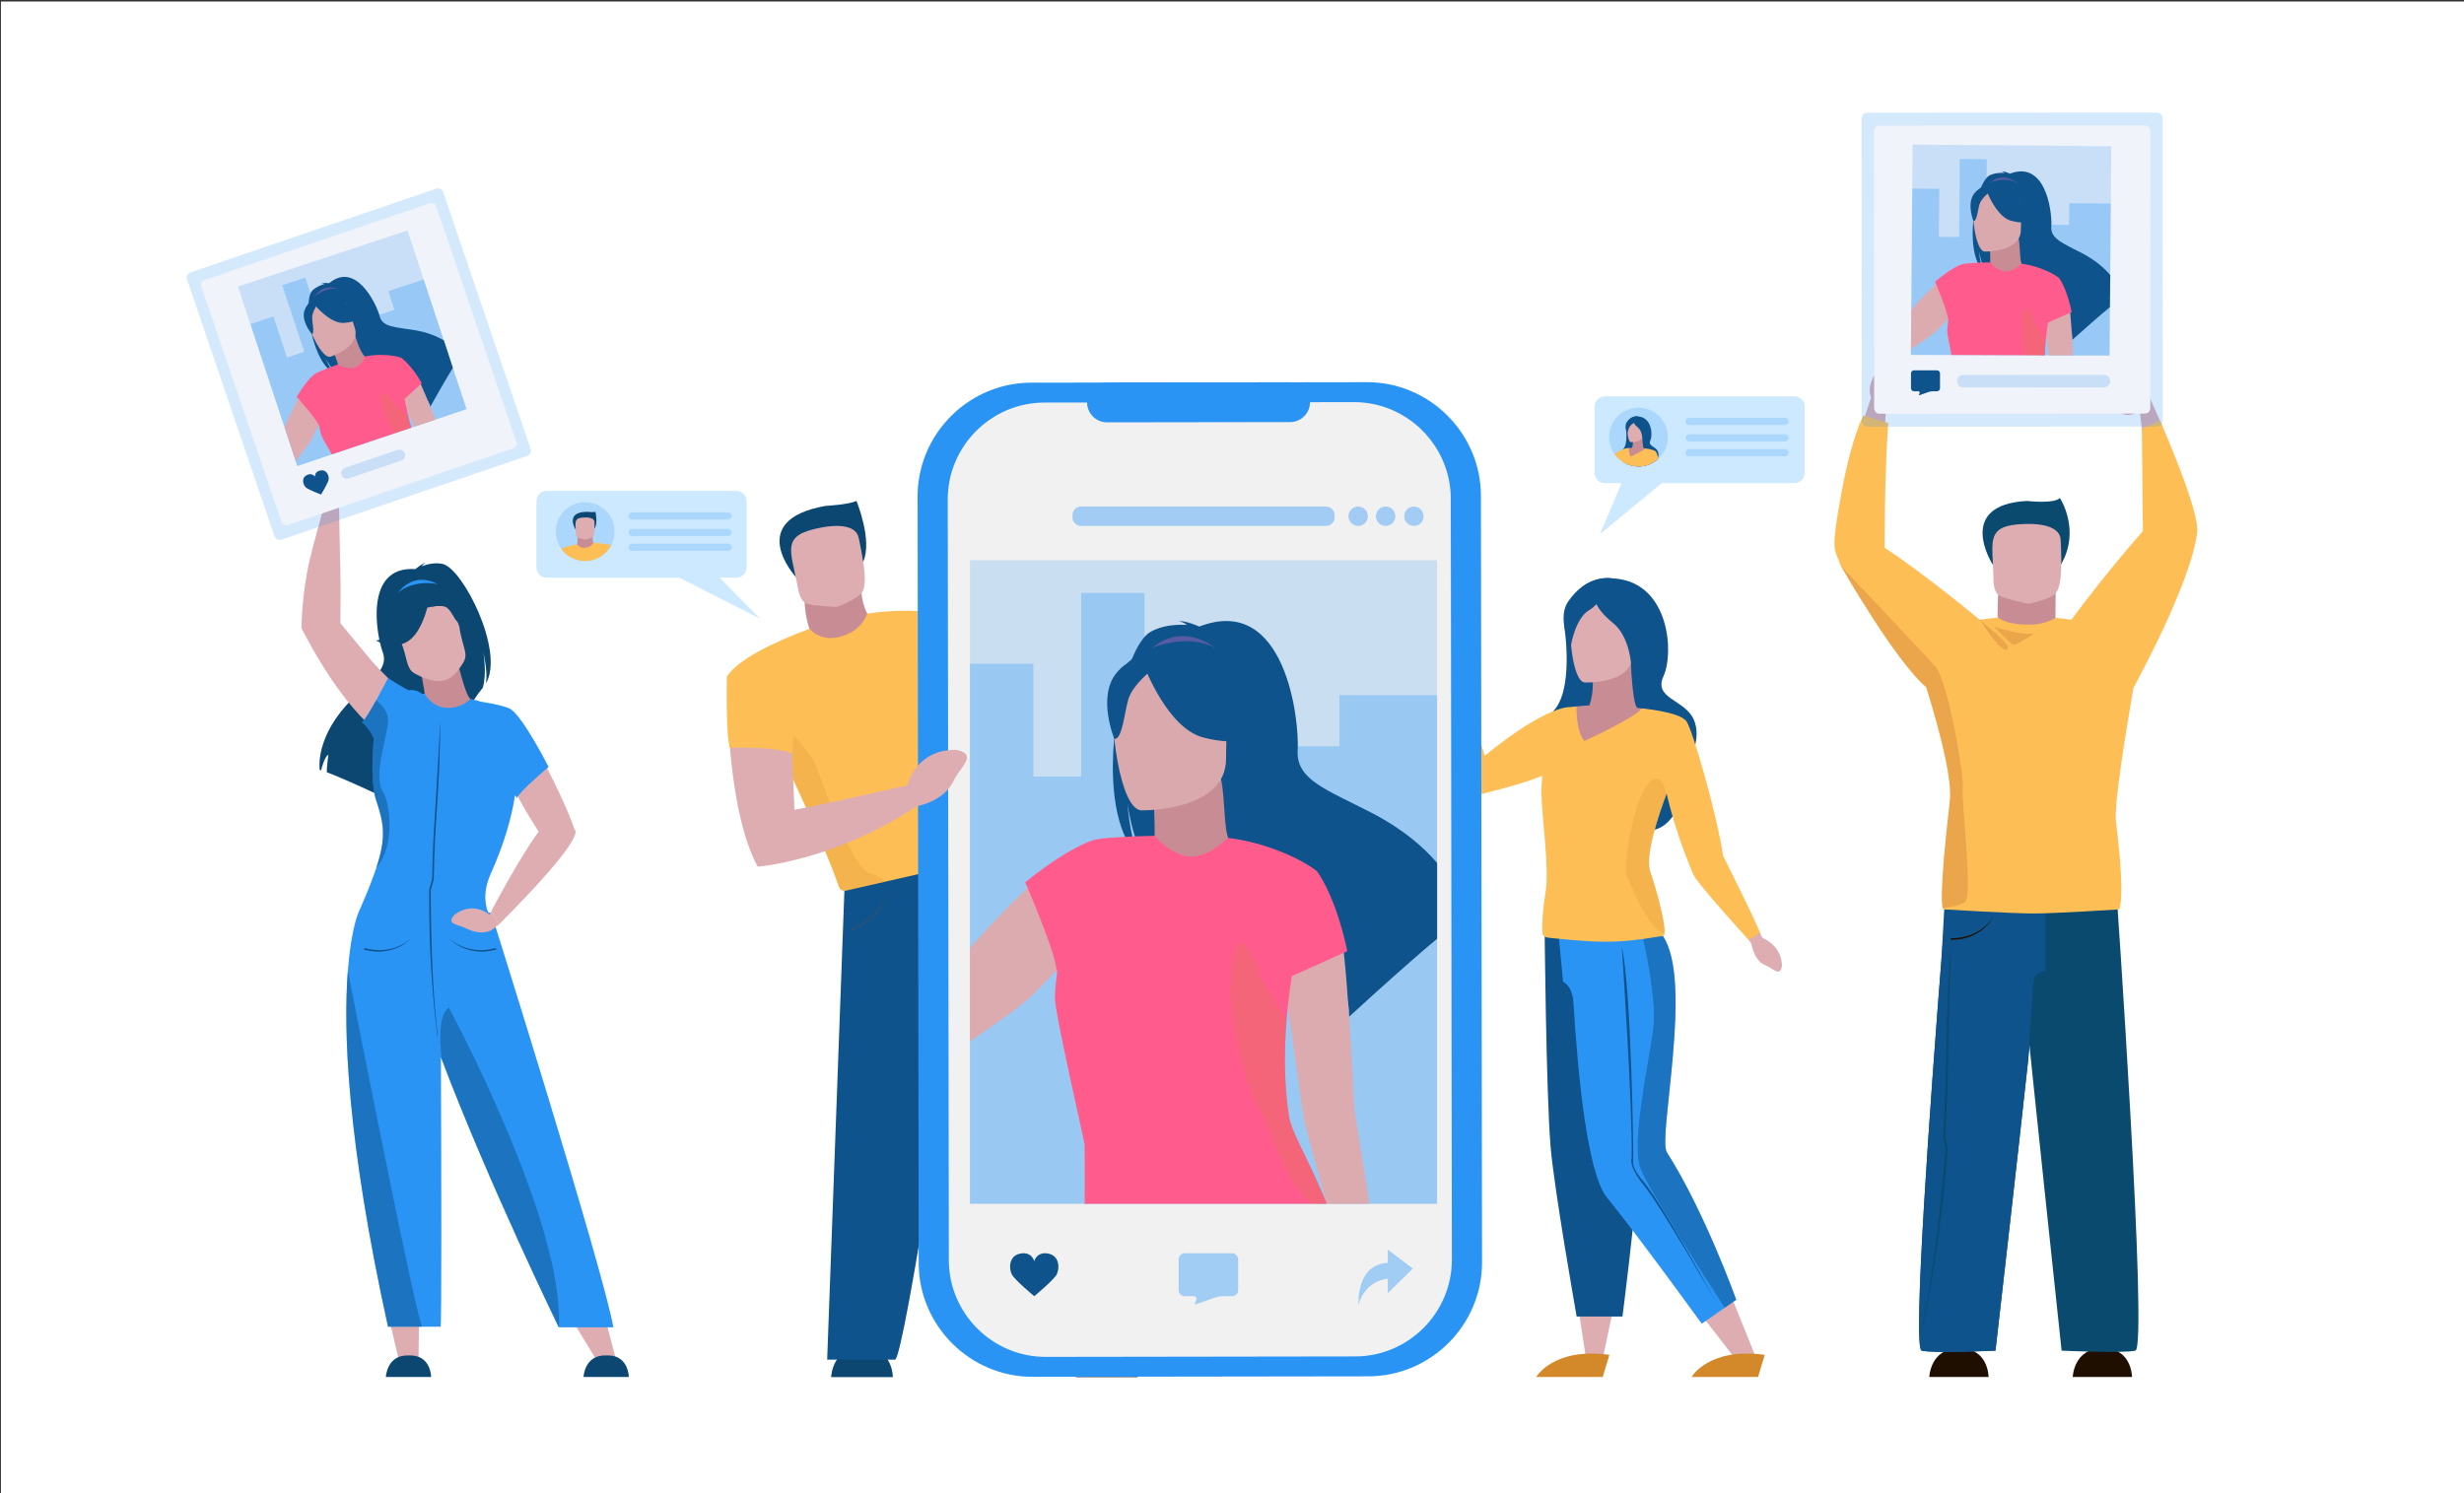 <svg xmlns="http://www.w3.org/2000/svg" xmlns:xlink="http://www.w3.org/1999/xlink" version="1.1" id="_x2018_лой_x5F_1" x="0px" y="0px" viewBox="0 0 3300 2000" enable-background="new 0 0 3300 2000" xml:space="preserve">
<rect x="0" y="0" width="3300" height="2000" fill="#333333" stroke="none"/>
<rect xmlns="http://www.w3.org/2000/svg" x="1.25" y="2" fill="#FFFFFF" width="3300" height="2000"/>
<polygon xmlns="http://www.w3.org/2000/svg" fill="#DEADB2" points="2506.433,530.765 2495.625,563.586 2524.583,569.038 2526.979,529.265 "/>
<path xmlns="http://www.w3.org/2000/svg" fill="#1E0F00" d="M2624.197,1806.595c-38.848-1.679-40.336,37.833-40.336,37.833h32.983h14.705h31.736  C2663.286,1844.428,2663.043,1804.917,2624.197,1806.595z"/>
<path xmlns="http://www.w3.org/2000/svg" fill="#1E0F00" d="M2816.298,1806.595c-38.848-1.679-40.336,37.833-40.336,37.833h32.983h14.705h31.736  C2855.387,1844.428,2855.145,1804.917,2816.298,1806.595z"/>
<path xmlns="http://www.w3.org/2000/svg" fill="#0E538B" d="M2739.723,1193.988c0,0-1.031,9.503-2.633,24.41c-2.35,21.766-5.916,55.049-9.277,87.173  c-3.646,34.786-7.065,68.208-8.432,84.127c-0.451,5.189-1.543,15.86-3.115,30.541l-0.049,0.512  c-10.809,100.979-43.689,388.363-43.689,388.363s-81.582,3.94-98.848,0c-12.656-2.88,12.304-343.406,26.553-525.201  c5.188-66.311,8.962-111.504,8.962-111.504L2739.723,1193.988z"/>
<path xmlns="http://www.w3.org/2000/svg" fill="#0A4A6F" d="M2833.781,1182.779c0,0,43.41,622.408,26.14,626.339c-17.27,3.932-98.848,0-98.848,0  s-43.069-404.032-46.584-444.718c-3.514-40.686-20.617-170.415-20.617-170.415L2833.781,1182.779z"/>
<path xmlns="http://www.w3.org/2000/svg" fill="#0E538B" d="M2739.723,1218.408v81.798c0,0-7.203,1.031-11.91,5.365c-1.778,1.621-3.203,3.725-3.744,6.427  c-1.965,9.827-7.803,108.241-7.803,108.241l-0.049,0.512c-10.809,100.979-43.689,388.363-43.689,388.363s-81.582,3.94-98.848,0  c-12.656-2.88,12.304-343.406,26.553-525.201l3.635-65.879l133.223,0.364L2739.723,1218.408z"/>
<path xmlns="http://www.w3.org/2000/svg" fill="#1E0F00" d="M2614.272,1258.788c39.643,0,55.21-30.122,55.21-30.122c-0.168,0.287-17.234,28.69-56.614,27.992  l-0.037,2.117C2613.313,1258.784,2613.797,1258.788,2614.272,1258.788z"/>
<path xmlns="http://www.w3.org/2000/svg" fill="#0A4A6F" d="M2575.69,1774.043c10.688-50.13,20.309-109.504,26.875-171.32c1.004-9.449,1.972-19.171,2.878-28.892  c0.997-10.724,1.934-21.581,2.784-32.27c0.292-3.672-0.659-7.869-1.58-11.926c-0.855-3.775-1.74-7.676-1.514-10.843  c2.906-40.631,3.591-77.768,4.195-110.531c0.158-8.594,0.313-17.003,0.502-25.254c1.704-74.51,2.962-116.742,3-117.159l0,0  c-0.039,0.416-3.966,42.541-5.674,117.154c-0.188,8.252-0.344,16.666-0.502,25.263c-0.604,32.733-1.288,69.832-4.189,110.398  c-0.253,3.538,0.676,7.626,1.57,11.577c0.879,3.876,1.787,7.881,1.525,11.17c-0.848,10.68-1.784,21.523-2.781,32.236  c-0.904,9.71-1.871,19.42-2.874,28.858c-6.557,61.729-14.317,121.557-24.985,171.602L2575.69,1774.043z"/>
<polygon xmlns="http://www.w3.org/2000/svg" fill="#DEADB2" points="2896.604,571.701 2877.661,529.438 2863.402,531.681 2869.433,581.173 "/>
<g xmlns="http://www.w3.org/2000/svg">
	<path fill="#C88D94" d="M2753.718,838.956c-0.536-0.019-0.964-0.463-0.957-1c0.333-25.552,0.333-48.632,0.333-48.632   l-75.184-12.287c-2.586,19.301-2.867,42.214-2.426,61.229c0.011,0.49-0.385,0.886-0.874,0.893   C2670.659,839.214,2755.954,839.034,2753.718,838.956z"/>
	<path fill="#0A4A6F" d="M2668.305,755.356c0,0-50.189-79.132,46.184-84.37c0,0,36.146,4.255,44.33-3.928   c0,0,28.037,42.613,1.854,88.297C2734.489,801.04,2668.305,755.356,2668.305,755.356z"/>
	<path fill="#DEADB2" d="M2750.862,796.649c-7.306,5.748-28.725,11.456-34.918,12.124c0,0-31.763-7.083-37.536-10.565   c-8.942-5.421-8.366-16.392-8.825-31.646c-0.55-18.054-2.369-32.233-0.354-42.643c2.396-12.451,10.291-19.534,32.392-21.458   c40.574-3.522,57.477,6.638,58.184,20.241c0.183,3.653,0.354,7.135,0.472,10.435   C2761.899,775.557,2758.547,790.601,2750.862,796.649z"/>
</g>
<path xmlns="http://www.w3.org/2000/svg" fill="#FEBE56" d="M2892.967,563.586l-24.379,10.657l1.309,137.176c-44.613,50.848-80.189,97.615-95.821,118.705  c-7.021-1.071-13.929-1.934-20.697-2.604c-9.047,5.199-20.576,9.083-34.847,9.182c-24.608,0.197-36.568-4.892-42.492-9.502  c-8.642,0.774-16.631,1.758-23.908,2.827c-0.098,0.013-0.197,0.024-0.295,0.049c-0.147,0.012-0.295,0.037-0.43,0.061  c-0.186-0.147-71.453-59.529-127.331-96.527c0,0-0.269-95.307,4.759-167.004l-33.214-9.997c0,0-15.082,26.464-29.021,101.616  c-15.611,84.125-9.834,74.795-1.156,99.809c0,0,0,0,0.013,0.024c1.118,1.955,72.977,127.576,114.239,162.374  c0.504,1.623,1.045,3.343,1.598,5.126c3.811,12.279,8.568,28.234,13.189,45.344c8.936,32.991,17.344,70.186,17.344,93.208  c0,2.84-0.123,5.495-0.406,7.867c-7.411,64.642-10.091,100.915-10.632,121.172c-0.394,14.504,0.308,20.811,1.131,23.453  c0.222,0.712,0.455,1.155,0.677,1.426c0.688,0.823,1.277,0.036,1.277,0.036s89.841,5.507,119.686,5.507  c28.726,0,114.596-5.507,114.596-5.507s8.85-11.357-4.277-117.718c-2.832-22.937,14.041-125.096,23.477-179.236l0.002,0.002  c0,0,77.409-139.985,85.354-208.329C2946.084,683.756,2892.967,563.586,2892.967,563.586z"/>
<path xmlns="http://www.w3.org/2000/svg" opacity="0.2" fill="#A2431D" d="M2688.035,869.794c-7.488,4.992-29.589-29.127-36.202-39.72  c0.099-0.02,0.197-0.029,0.295-0.049C2661.463,840.195,2695.925,864.536,2688.035,869.794z"/>
<path xmlns="http://www.w3.org/2000/svg" opacity="0.2" fill="#A2431D" d="M2670.516,839.347c1.796,0.72,38.154,12.513,54.123,9.073c0,0-25.059,16.46-28.252,15.477  C2693.194,862.915,2670.516,839.347,2670.516,839.347z"/>
<path xmlns="http://www.w3.org/2000/svg" fill="#DEADB2" d="M2507.055,533.614c0,0,40.016-2.746,48.211-20.774c8.194-18.028-28.975-24.839-35.383-21.843  C2513.474,493.992,2497.36,519.971,2507.055,533.614z"/>
<path xmlns="http://www.w3.org/2000/svg" opacity="0.2" fill="#A2431D" d="M2631.678,1208.208c-6.208,4.486-19.385,7.03-29.759,8.396  c-0.823-2.644-1.524-8.949-1.131-23.453c0.541-20.257,3.221-56.529,10.632-121.172c0.283-2.372,0.406-5.027,0.406-7.867  c0-23.022-8.408-60.217-17.344-93.208c-4.622-17.11-9.379-33.065-13.189-45.344c-0.553-1.783-1.094-3.503-1.598-5.126  c-41.263-34.798-113.121-160.419-114.239-162.374c1.462,1.537,109.175,115.333,126.273,134.25  c17.208,19.052,39.333,149.345,36.875,162.251C2626.147,1067.468,2642.741,1200.218,2631.678,1208.208z"/>
<path xmlns="http://www.w3.org/2000/svg" fill="#DEADB2" d="M2838.364,527.532c0,0,26.243-24.102,40.512,4.616c0,0-16.751,34.343-39.672,20.295  C2826.502,544.659,2838.364,527.532,2838.364,527.532z"/>
<path xmlns="http://www.w3.org/2000/svg" fill="#DEADB2" d="M1933.14,925.483l-2.059-19.208c0,0-28.038-4.898-29.226-36.093c0,0,0.453-12.811,8.986-8.535  c8.531,4.276,4.784,3.837,16.916,9.608c12.131,5.772,21.17,16.494,21.446,26.125l5.599,22.615L1933.14,925.483z"/>
<polygon xmlns="http://www.w3.org/2000/svg" fill="#DEADB2" points="2162.342,1744.396 2146.827,1818.637 2123.431,1815.171 2113.073,1746.529 "/>
<path xmlns="http://www.w3.org/2000/svg" fill="#D3892A" d="M2155.449,1814.749l-8.973,29.68h-89.038C2057.438,1844.428,2080.215,1804.395,2155.449,1814.749z"/>
<polygon xmlns="http://www.w3.org/2000/svg" fill="#DEADB2" points="2311.175,1717.833 2350.19,1814.558 2322.616,1818.205 2265.469,1744.396 "/>
<path xmlns="http://www.w3.org/2000/svg" fill="#D3892A" d="M2363.481,1814.749l-8.973,29.68h-89.039C2265.469,1844.428,2288.247,1804.395,2363.481,1814.749z"/>
<path xmlns="http://www.w3.org/2000/svg" fill="#0E538B" d="M2068.635,1238.753c0,0,1.928,222.525,8.004,296.699c4.669,56.996,34.977,227.983,34.977,227.983h61.313  c0,0,55.578-425.962,27.688-505.733L2068.635,1238.753z"/>
<path xmlns="http://www.w3.org/2000/svg" fill="#2A94F5" d="M2232.438,1543.49c-12.65-19.837,35.989-229.256-5.43-289.785l-17.203-0.046l-106.535-0.323l-15.655,0.371  l5.777,61.486c0,0,12.38,4.018,13.954,28.335l0,0c5.601,92.658,18.184,227.831,44.795,260.456  c41.466,50.836,126.962,169.052,126.962,169.052l30.825-21.409l15.389-10.687C2325.317,1740.94,2283.032,1622.817,2232.438,1543.49z  "/>
<path xmlns="http://www.w3.org/2000/svg" opacity="0.5" fill="#0E538B" d="M2325.317,1740.94l-15.389,10.687c-27.96-43.014-102.827-159.357-113.133-187.455  c-12.709-34.661,12.709-146.73,17.492-187.168c4.795-40.437-13.68-119.301-13.68-119.301l9.197-4.044l17.203,0.046  c41.419,60.529-7.221,269.948,5.43,289.785C2283.032,1622.817,2325.317,1740.94,2325.317,1740.94z"/>
<path xmlns="http://www.w3.org/2000/svg" fill="#DEADB2" d="M2349.302,1236.484l8.04,13.027c0.98,3.554,2.098,6.234,5.404,7.863  c7.986,3.932,22.734,14.015,23.848,35.197c0,0-0.252,11.989-8.29,8.104c-8.038-3.884-4.526-3.524-15.951-8.759  c-11.424-5.234-15.662-21.884-16.661-27.56l-7.943-11.554L2349.302,1236.484z"/>
<path xmlns="http://www.w3.org/2000/svg" fill="#0E538B" d="M2094.997,838.747c0,0,2.188-72.379,71.663-63.478c69.477,8.9,75.315,99.978,61.303,130.338  c-14.012,30.359,28.024,30.943,40.284,57.8c12.262,26.856-7.584,57.216-7.586,64.806c-0.003,7.59-8.499,85.385-54.622,84.217  s-123.623-3.466-119.948-84.801c1.884-41.672-26.656-57.246-8.411-72.616C2109.331,928.346,2094.997,838.747,2094.997,838.747z"/>
<path xmlns="http://www.w3.org/2000/svg" fill="#C88D94" d="M2235.43,956.562c-15.351-3.927-29.666-6.662-42.765-8.528l0.001-0.001c0,0-5.864-1.152-8.657-62.778  l-51.69,15.741c0,0,3.915,22.754-3.73,43.798c-13.727,0.691-21.729,2.12-22.742,2.12c0,0-44.217,95.559-37.129,139.333  c7.089,43.775,4.938,167.46,4.938,167.46l153.786-1.908c0,0-5.389-31.983-19.564-68.017  C2193.702,1147.748,2235.43,956.562,2235.43,956.562z"/>
<path xmlns="http://www.w3.org/2000/svg" fill="#FEBE56" d="M2307.709,1146.319c-7.702-53.146-41.593-172.533-49.655-180.932c-0.004-0.004-0.009-0.008-0.013-0.012  c-10.904-12.399-59.305-16.417-59.305-16.417c-7.603,11.9-76.866,43.603-76.866,43.603c-11.819-14.766-10.409-46.307-10.409-46.307  c-3.301,0.215-6.293,0.53-9.016,0.914c0.011-0.043,0.018-0.068,0.018-0.068s-30.905-2.672-113.857,65.214  c0,0-19.939-66.38-33.804-95.649c0,0-6.55,0.131-14.021,3.018c-5.091,1.967-10.991,3.482-10.991,3.482s1.776,112.723,41.636,143.474  c0,0,67.176-15.478,94.11-27.667c-0.862,9.365-1.335,17.834-1.145,24.238c1.086,36.277,10.837,101.313,5.453,132.657  c-3.212,18.693-5.106,42.667-3.985,53.666c0.357,3.513,1.155,5.962,10.282,6.747c13.091,1.133,45.452,5.153,75.549,5.153  c17.619,0,35.169-1.849,48.917-3.731h0.012c14.407-1.977,24.621-3.998,26.389-3.998c1.282,0,2.01-1.352,2.287-3.731  c1.537-13.252-10.86-58.554-19.133-82.585c-7.394-21.478,11.97-77.801,21.813-103.854c0.058-0.154,0.113-0.3,0.171-0.452  c12.959,56.32,32.261,99.421,35.125,107.114c4.589,12.323,74.735,88.802,74.735,88.802l15.335-9.486  C2345.019,1220.242,2307.709,1146.319,2307.709,1146.319z"/>
<path xmlns="http://www.w3.org/2000/svg" opacity="0.2" fill="#D3892A" d="M2210.163,1167.388c8.272,24.031,20.67,69.333,19.133,82.585  c-20.564-2.092-43.037-61.511-50.188-75.156c-7.867-15.02,12.49-122.467,35.181-131.132c8.873-3.386,14.314,6.458,17.688,19.849  C2222.132,1089.587,2202.769,1145.911,2210.163,1167.388z"/>
<path xmlns="http://www.w3.org/2000/svg" fill="#0E538B" d="M2172.148,1268.967c0,0,14.635,214.714,13.095,282.495c0,0-5.107,10.132,16.945,36.971  c22.052,26.84,96.279,155.963,96.279,155.963s-77.12-140.365-100.228-165.205c0,0-11.843-13.864-10.976-21.952  C2188.13,1549.152,2184.472,1320.755,2172.148,1268.967z"/>
<path xmlns="http://www.w3.org/2000/svg" fill="#DEADB2" d="M2122.262,914.138c0,0,63.053,2.881,64.242-36.413c1.189-39.293,10.129-65.385-30.078-68.886  c-40.207-3.501-48.486,11.256-52.073,24.275C2100.765,846.132,2105.891,912.375,2122.262,914.138z"/>
<path xmlns="http://www.w3.org/2000/svg" fill="#0E538B" d="M2194.411,805.48c-6.014-16.66-36.747-30.983-36.747-30.983s-31.974-5.979-57.575,31.377  c-11.029,16.094-5.195,43.133,4.013,57.85c0,0,5.881-35.814,24.293-46.488c3.489-2.023,6.706-4.815,9.63-8.011  c2.792,5.669,8.867,14.456,22.055,25.063c23.497,18.898,24.728,58.839,24.728,58.839S2209.661,847.73,2194.411,805.48z"/>
<path xmlns="http://www.w3.org/2000/svg" fill="#0C4772" d="M1155.131,1805.161c-40.444-1.748-41.994,39.388-41.994,39.388h34.339h15.31h33.041  C1195.827,1844.548,1195.575,1803.413,1155.131,1805.161z"/>
<path xmlns="http://www.w3.org/2000/svg" fill="#1E0F00" d="M1482.893,1805.161c-40.444-1.748-41.994,39.388-41.994,39.388h34.338h15.31h33.041  C1523.589,1844.548,1523.336,1803.413,1482.893,1805.161z"/>
<path xmlns="http://www.w3.org/2000/svg" fill="#0E538B" d="M1201.153,1174.88l-70.197,16.441l-23.144,629.842c0,0,39.378,0,66.731,0h24.15  c12.184,0,89.645-508.108,89.645-562.013c0-53.919,0-104.679,0-104.679L1201.153,1174.88z"/>
<path xmlns="http://www.w3.org/2000/svg" fill="#0C4772" d="M1065.678,772.663c0,0-69.357-75.912,40.163-95.069c0,0,31.291-1.597,41.189-6.706  c0,0,21.904,52.974,9.036,81.406C1143.198,780.726,1065.678,772.663,1065.678,772.663z"/>
<linearGradient xmlns="http://www.w3.org/2000/svg" id="SVGID_1_" gradientUnits="userSpaceOnUse" x1="1213.262" y1="733.733" x2="1427.755" y2="733.733">
	<stop offset="0.083" style="stop-color:#DEADB2"/>
	<stop offset="0.967" style="stop-color:#C08790"/>
	<stop offset="1" style="stop-color:#BF8690"/>
</linearGradient>
<path xmlns="http://www.w3.org/2000/svg" fill="url(#SVGID_1_)" d="M1213.262,848.339c0,0,69.395-115.565,113.555-146.157l59.932-171.266h41.006  c0,0-29.966,198.034-33.12,206.417c-3.154,8.383-157.716,199.219-157.716,199.219L1213.262,848.339z"/>
<path xmlns="http://www.w3.org/2000/svg" fill="#C88D94" d="M1162.787,837.139c-0.539,0.069,0.625-11.696,0.357-12.169c-11.44-20.307-9.079-37.351-9.079-37.351  l-77.173-0.017c0.564,19.719,0.589,34.603,7.101,54.635c0.154,0.472-0.689,7.756-0.264,8.013  C1127.411,876.646,1165.036,836.852,1162.787,837.139z"/>
<path xmlns="http://www.w3.org/2000/svg" fill="#FEBE56" d="M1369.415,1139.029l-184.198,41.997l-52.568,11.989c-3.856,0.881-7.756-1.293-9.015-5.033  c-13.465-39.881-46.241-112.068-75.871-174.715c-30.133-63.71-57.006-117.56-57.006-117.56  c30.66-24.733,62.544-41.802,93.237-53.471c8.134,8.603,24.333,18.728,50.932,7.333c14.541-6.224,22.506-16.987,26.556-27.718  c59.042-8.535,101.54-0.025,101.54-0.025L1369.415,1139.029z"/>
<path xmlns="http://www.w3.org/2000/svg" fill="#DEADB2" d="M1153.029,795.307c-6.366,6.938-26.85,16.141-32.933,17.818c0,0-32.912-1.899-39.252-4.439  c-9.825-3.96-11.039-15.023-13.986-30.198c-3.496-17.961-7.629-31.841-7.311-42.576c0.364-12.839,7.102-21.209,28.883-26.739  c39.991-10.141,58.548-2.741,61.474,10.744c0.779,3.622,1.517,7.077,2.173,10.356  C1160.623,772.419,1159.726,788.006,1153.029,795.307z"/>
<path xmlns="http://www.w3.org/2000/svg" fill="#CCE9FF" d="M999.881,760.042v-88.76c0-7.55-6.178-13.728-13.728-13.728H732.195c-7.55,0-13.728,6.178-13.728,13.728  v88.76c0,7.55,6.178,13.728,13.728,13.728h177.702l108.177,55.036l-54.311-55.036h22.39  C993.704,773.771,999.881,767.593,999.881,760.042z"/>
<path xmlns="http://www.w3.org/2000/svg" opacity="0.2" fill="#2994F3" d="M823.097,712.052c0,6.601-1.624,12.838-4.51,18.299  c-6.583,12.545-19.733,21.098-34.887,21.098c-6.618,0-12.874-1.642-18.351-4.544c-0.708-0.363-1.382-0.743-2.056-1.158  c-4.268-2.592-8.018-5.978-11.024-9.953c-0.156-0.207-0.311-0.415-0.466-0.639c-0.086-0.121-0.173-0.242-0.259-0.363  c-4.544-6.411-7.223-14.256-7.223-22.74c0-21.755,17.625-39.38,39.38-39.38C805.454,672.671,823.097,690.297,823.097,712.052z"/>
<g xmlns="http://www.w3.org/2000/svg">
	<path fill="#0C4772" d="M771,709.429c0,0-15.38-23.563,15.043-23.901c0,0,8.521,0.95,11.419,0.007c0,0,3.577,15.273-1.153,22.383   C791.579,715.029,771,709.429,771,709.429z"/>
	<path fill="#C88D94" d="M794.379,731.128c0.104-0.106,0.685-3.131,0.634-3.271c-2.193-5.989-0.803-10.488-0.803-10.488   l-20.841-3.412c0.136,5.869,0.625,9.604-0.494,15.068c-0.027,0.133-0.289,2.15-0.425,2.152   C771.354,731.195,784.827,740.98,794.379,731.128z"/>
	<path fill="#FEBE56" d="M818.587,730.351c-6.583,12.545-19.733,21.098-34.887,21.098c-6.618,0-12.874-1.642-18.351-4.544   c-0.708-0.363-1.382-0.743-2.056-1.158c-4.268-2.592-8.018-5.978-11.024-9.953c3.059-1.417,6.083-2.627,9.089-3.663   c2.539-0.864,5.028-1.59,7.499-2.212c0.069-0.017,0.121-0.017,0.173-0.034c0.173-0.035,0.259-0.052,0.259-0.052   c1.21-0.312,2.402-0.57,3.595-0.813v0.018c1.831,2.695,5.754,6.117,13.426,4.216c4.199-1.037,6.774-3.473,8.346-6.186h0.103   C805.558,727.275,814.078,729.124,818.587,730.351z"/>
	<path fill="#DEADB2" d="M793.591,719.401c-2.026,1.593-7.964,3.173-9.681,3.358c0,0-8.804-1.966-10.405-2.932   c-2.479-1.503-2.318-4.544-2.444-8.773c-0.151-5.005-0.655-8.935-0.095-11.821c0.665-3.451,2.854-5.414,8.981-5.946   c11.248-0.974,15.933,1.844,16.128,5.615c0.051,1.013,0.098,1.978,0.13,2.893C796.652,713.555,795.722,717.725,793.591,719.401z"/>
</g>
<path xmlns="http://www.w3.org/2000/svg" fill="#FEBE56" d="M751.802,735.154c0.155,0.225,0.31,0.432,0.466,0.639c3.007,3.975,6.756,7.361,11.024,9.953  c0.674,0.415,1.348,0.795,2.056,1.158l3.94-17.072c0,0-0.086,0.017-0.259,0.052c-0.052,0.017-0.104,0.017-0.173,0.034  c-1.901,0.38-10.005,2.074-17.314,4.873L751.802,735.154z"/>
<g xmlns="http://www.w3.org/2000/svg">
	<path opacity="0.2" fill="#2994F3" d="M846.576,695.885h128.577c2.645,0,4.81-2.165,4.81-4.81c0-2.646-2.165-4.81-4.81-4.81   H846.576c-2.646,0-4.81,2.164-4.81,4.81C841.766,693.72,843.93,695.885,846.576,695.885z"/>
	<path opacity="0.2" fill="#2994F3" d="M975.153,708.351H846.576c-2.646,0-4.81,2.165-4.81,4.81c0,2.645,2.164,4.809,4.81,4.809   h128.577c2.645,0,4.81-2.164,4.81-4.809C979.962,710.516,977.798,708.351,975.153,708.351z"/>
	<path opacity="0.2" fill="#2994F3" d="M975.153,728.236H846.576c-2.646,0-4.81,2.164-4.81,4.81l0,0c0,2.646,2.164,4.81,4.81,4.81   h128.577c2.645,0,4.81-2.164,4.81-4.81l0,0C979.962,730.4,977.798,728.236,975.153,728.236z"/>
</g>
<path xmlns="http://www.w3.org/2000/svg" fill="#2A94F5" d="M1832.583,1843.542l-449.466,0.643c-83.885,0.127-152.611-68.406-152.728-152.278l-1.482-1026.629  c-0.091-67.069,43.696-124.448,104.12-144.805c15.157-5.118,31.357-7.898,48.171-7.922l2.308-0.004l99.016-0.137l245.288-0.358  c0.048-0.004,0.093,0.004,0.14,0l102.715-0.145c83.886-0.126,152.612,68.407,152.729,152.279l1.483,1026.629  C1984.99,1774.699,1916.469,1843.415,1832.583,1843.542z"/>
<path xmlns="http://www.w3.org/2000/svg" fill="#F1F1F1" d="M1815.133,1816.875l-414.646,0.602c-71.239,0.097-129.618-58.108-129.725-129.361l-0.785-540.581  l-0.099-75.032l-0.091-60.138l-0.316-217.783l-0.152-107.579l-0.024-18.053c-0.106-71.253,58.111-129.63,129.352-129.738l84.2-0.116  l128.627-0.185l201.816-0.291c34.403-0.055,65.795,13.49,89.08,35.537c9.723,9.193,18.034,19.878,24.547,31.677  c7.106,12.826,12.09,26.967,14.486,41.938c1.055,6.58,1.606,13.331,1.613,20.199l1.465,1019.178  C1944.589,1758.4,1886.385,1816.768,1815.133,1816.875z"/>
<path xmlns="http://www.w3.org/2000/svg" fill="#2A94F5" d="M1727.887,565.356l-245.284,0.353c-14.659,0.021-26.67-11.955-26.69-26.614l0,0  c-0.021-14.659,11.955-26.669,26.614-26.691l245.284-0.353c14.659-0.021,26.67,11.955,26.691,26.614l0,0  C1754.522,553.324,1742.545,565.335,1727.887,565.356z"/>
<path xmlns="http://www.w3.org/2000/svg" fill="#0E538B" d="M1403.917,1679.12c-15.641-2.99-18.754,10.218-18.754,10.218s-3.114-13.208-18.754-10.218  c-15.641,2.991-15.206,20.435-11.296,27.911s30.05,29.156,30.05,29.156s26.14-21.68,30.05-29.156  S1419.557,1682.111,1403.917,1679.12z"/>
<path xmlns="http://www.w3.org/2000/svg" opacity="0.4" fill="#2A94F5" d="M1649.958,1678.679h-63.176c-4.556,0-8.249,3.693-8.249,8.248v41.012  c0,4.556,3.693,8.248,8.249,8.248h12.308c2.341,0,3.98,2.312,3.206,4.521l-2.404,6.86l27.213-9.511  c3.541-1.237,7.266-1.87,11.017-1.87h11.835c4.556,0,8.248-3.692,8.248-8.248v-41.012  C1658.207,1682.373,1654.514,1678.679,1649.958,1678.679z"/>
<path xmlns="http://www.w3.org/2000/svg" opacity="0.4" fill="#2A94F5" d="M1892.212,1699.144l-33.515-25.288v17.76c-42.966,1.719-39.242,55.952-39.242,55.952  c9.739-33.705,39.242-34.756,39.242-34.756v19.383L1892.212,1699.144z"/>
<rect xmlns="http://www.w3.org/2000/svg" x="1299.061" y="750.271" opacity="0.2" fill="#2994F3" width="625.635" height="862.113"/>
<g xmlns="http://www.w3.org/2000/svg" opacity="0.4">
	<path fill="#2A94F5" d="M1775.887,678.478h-328.016c-6.349,0-11.543,5.195-11.543,11.543v2.886c0,6.349,5.194,11.543,11.543,11.543   h328.016c6.349,0,11.543-5.194,11.543-11.543v-2.886C1787.43,683.673,1782.236,678.478,1775.887,678.478z"/>
	<path fill="#2A94F5" d="M1818.919,678.478c-7.172,0-12.986,5.814-12.986,12.986c0,7.172,5.814,12.986,12.986,12.986   s12.986-5.814,12.986-12.986C1831.906,684.292,1826.091,678.478,1818.919,678.478z"/>
	<path fill="#2A94F5" d="M1855.793,678.478c-7.172,0-12.986,5.814-12.986,12.986c0,7.172,5.814,12.986,12.986,12.986   c7.172,0,12.985-5.814,12.985-12.986C1868.779,684.292,1862.965,678.478,1855.793,678.478z"/>
	<path fill="#2A94F5" d="M1893.629,678.478c-7.172,0-12.986,5.814-12.986,12.986c0,7.172,5.814,12.986,12.986,12.986   c7.171,0,12.985-5.814,12.985-12.986C1906.615,684.292,1900.8,678.478,1893.629,678.478z"/>
</g>
<g xmlns="http://www.w3.org/2000/svg" opacity="0.2">
	<path fill="#A2431D" d="M1142.431,1245.659c42.923-16.959,46.893-56.233,46.893-56.233c-0.059,0.383-6.387,38.438-49.324,54.527   l0.866,2.309C1141.391,1246.064,1141.917,1245.862,1142.431,1245.659z"/>
</g>
<path xmlns="http://www.w3.org/2000/svg" opacity="0.2" fill="#D3892A" d="M1185.217,1181.026l-52.568,11.989c-3.856,0.881-7.756-1.293-9.015-5.033  c-13.465-39.881-46.241-112.068-75.871-174.715l7.082-36.048c0,0,31.46,29.745,38.325,48.621  c6.864,18.877,47.465,136.711,71.49,143.574C1175.755,1172.583,1181.853,1177.09,1185.217,1181.026z"/>
<path xmlns="http://www.w3.org/2000/svg" fill="#DEADB2" d="M1279.373,1004.439c-53.527-0.258-63.979,47.413-63.979,47.413l-42.096,9.347l0.075,0.236  c-31.676,7.119-75.329,16.705-109.377,23.321c0,0-3.708-86.072-4.438-122.286c-0.73-36.214-0.028-108.649-0.028-108.649  s-62.85,23.914-85.754,52.229c0,0-3.209,173.97,41.026,254.813c0,0,103.065-7.803,213.151-81.213  c10.495-1.233,36.898-10.559,47.677-30.918c10.779-20.358,9.752-13.97,17.704-28.273  C1301.287,1006.157,1279.373,1004.439,1279.373,1004.439z"/>
<path xmlns="http://www.w3.org/2000/svg" fill="#FEBE56" d="M1071.563,847.24c0,0-79.326,28.825-97.787,58.81c0,0-2.365,75.931,3.807,95.72  c0,0,59.827-2.68,83.417,7.549L1071.563,847.24z"/>
<polygon xmlns="http://www.w3.org/2000/svg" opacity="0.3" fill="#2A94F5" points="1793.958,931.052 1793.958,999.52 1694.537,999.52 1694.537,860.645   1609.619,860.645 1609.619,915.667 1532.867,915.667 1532.867,794.269 1447.95,794.269 1447.95,1040.096 1383.979,1040.096   1383.979,889.058 1299.061,889.058 1299.061,1612.384 1375.424,1612.384 1383.979,1612.384 1447.95,1612.384 1460.342,1612.384   1532.222,1612.384 1532.867,1612.384 1609.619,1612.384 1617.139,1612.384 1691.948,1612.384 1694.537,1612.384 1793.958,1612.384   1822.686,1612.384 1924.696,1612.384 1924.696,931.052 "/>
<path xmlns="http://www.w3.org/2000/svg" fill="#0E538B" d="M1837.286,1088.897c-60.351-31.263-101.742-44.22-99.328-83.89c2.443-39.68-15.795-210.469-131.774-165.768  c0,0-18.613-8.273-26.953-7.032c0,0,6.81,1.298,10.273,4.877c-13.448-0.798-32.676,0.192-48.712,9.312  c-8.802,5.002-17.401,18.248-24.943,36.649c-0.481,1.183-0.972,2.395-1.443,3.636c-3.155,8.09-6.089,17.074-8.753,26.722  c-4.675,16.863-8.513,35.735-11.168,55.349c0,0,0,0,0,0.01c-0.875,6.406-1.616,12.89-2.212,19.411c0,0,0,0.01,0,0.019  c-0.029,0.298-0.058,0.577-0.087,0.876c-4.338,48.048-1.106,97.875,14.698,131.793c4.954,10.61,11.13,19.662,18.691,26.627  c-3.021-6.233-6.224-14.93-9.062-27.088c-2.741-11.697-5.137-26.617-6.733-45.624c0.318,2.472,3.184,23.451,10.149,45.479  c3.896,12.322,9.08,24.972,15.824,34.898c33.273,21.836,79.695,65.719,121.51,111.141c9.369,10.168,18.488,20.402,27.174,30.483  c14.93,17.305,28.579,34.167,39.959,49.414l0.009,0.01c0.174,0.23,0.337,0.452,0.51,0.673  c20.826,27.973,33.918,50.453,33.024,60.217c0,0,16.343-15.333,40.045-37.111l5.473-32.955c0.982,2.001,1.655,4.607,2.126,7.483  c0,0.02,0.01,0.029,0.01,0.039c0.684,4.251,0.914,9.108,0.924,13.485v0.039c0,1.433-0.02,2.809-0.049,4.098  c0.097-0.087,0.202-0.183,0.299-0.279c35.389-32.416,82.956-75.376,117.932-104.484v-101.512  C1906.053,1134.02,1878.34,1110.174,1837.286,1088.897z"/>
<path xmlns="http://www.w3.org/2000/svg" fill="#C88D94" d="M1540.315,1157.665c10.725-4.999,4.117-96.271,4.117-96.271l90.864-17.999  c6.311,29.895,3.013,82.127,14.288,84.366c0.365,0.072-17.047,34.63-43.672,41.895  C1577.578,1177.386,1539.921,1157.847,1540.315,1157.665z"/>
<path xmlns="http://www.w3.org/2000/svg" fill="#575BA3" d="M1631.092,870.98c0,0-46.925-44.9-95.108,3.323C1535.984,874.303,1566.136,870.346,1631.092,870.98z"/>
<path xmlns="http://www.w3.org/2000/svg" fill="#0E538B" d="M1639.045,1035.067c0,0,25.148-39.736,31.184-73.714c4.31-24.258-8.046-114.174-98.403-101.224  c0,0-26.243,2.586-50.911,19.247c-19.618,13.25-47.931,41.855-16.274,120.318l8.223,26.505L1639.045,1035.067z"/>
<path xmlns="http://www.w3.org/2000/svg" fill="#DCABB0" d="M1833.862,1612.384h-56.793c-0.009-0.028-0.019-0.058-0.028-0.086c0-0.02-0.01-0.029-0.02-0.048  c0-0.01-0.009-0.029-0.009-0.039c-15.42-54.454-30.407-108.716-31.407-117.229c-1.269-10.774-12.322-87.429-20.874-146.443  c0.01-0.01,0-0.02,0-0.028c-0.106-0.77-0.221-1.539-0.327-2.309l-0.009-0.01c-1.79-12.38-3.463-23.923-4.906-33.841  c-2.934-20.19-4.887-33.619-4.887-33.619l20.883-2.241l63.392-6.811c0,0,0.298,1.616,0.865,6.426  c1.049,8.821,3.03,28.387,5.839,68.402c0,0.02,0.01,0.029,0.01,0.039c0.299,4.261,0.605,8.753,0.924,13.485v0.039  c0.086,1.25,0.173,2.529,0.25,3.818c2.059,30.945,4.482,71.865,7.243,125.771  C1814.007,1487.662,1824.261,1547.436,1833.862,1612.384z"/>
<path xmlns="http://www.w3.org/2000/svg" fill="#DCABB0" d="M1469.004,1125.228l-0.067,0.981l-8.965,125.762c0,0-21.22,23.163-43.806,46.788  c-0.395,0.404-0.779,0.809-1.164,1.212l-0.01,0.01c-15.708,16.401-31.907,32.83-41.959,41.689  c-13.842,12.207-59.12,43.114-73.972,53.176v-125.194c18.988-21.326,47.73-52.531,77.146-80.494  c34.841-33.119,70.615-61.688,92.249-63.871c0.173-0.029,0.346-0.039,0.51-0.059H1469.004z"/>
<path xmlns="http://www.w3.org/2000/svg" fill="#ff5c8d" d="M1777.021,1612.25c0-0.009-0.009-0.028-0.009-0.038c-0.318-0.76-0.636-1.5-0.943-2.251  c-0.27-0.663-0.548-1.317-0.827-1.972c-0.135-0.337-0.279-0.664-0.413-0.981c-0.761-1.808-1.511-3.588-2.261-5.329  c-0.327-0.76-0.654-1.529-0.981-2.279c-0.789-1.837-1.568-3.636-2.348-5.396c-0.355-0.837-0.721-1.664-1.086-2.481  c-0.693-1.578-1.386-3.127-2.059-4.656c-0.029-0.058-0.059-0.125-0.087-0.183c-0.587-1.308-1.164-2.606-1.741-3.886  c-2.02-4.474-3.983-8.744-5.877-12.804c-0.27-0.587-0.539-1.164-0.809-1.731c-2.684-5.733-5.232-11.081-7.638-16.074  c-0.327-0.663-0.644-1.327-0.952-1.972c-0.635-1.318-1.26-2.597-1.866-3.857c-0.605-1.261-1.212-2.502-1.799-3.714  c-1.76-3.646-3.425-7.079-4.982-10.331c-0.385-0.798-0.751-1.577-1.116-2.356c-0.798-1.674-1.559-3.3-2.289-4.877  c-0.24-0.529-0.48-1.049-0.722-1.567c-1.462-3.204-2.789-6.215-3.963-9.062c-0.25-0.597-0.49-1.193-0.722-1.78  c-0.27-0.663-0.529-1.327-0.779-1.981c-0.288-0.73-0.558-1.452-0.808-2.164c-0.442-1.192-0.837-2.366-1.202-3.501  c-0.202-0.606-0.385-1.203-0.559-1.789c-0.143-0.491-0.288-0.982-0.423-1.463c-0.135-0.5-0.27-0.99-0.385-1.472  c-0.125-0.48-0.24-0.962-0.347-1.442c-0.028-0.125-0.057-0.25-0.086-0.375c-0.067-0.309-0.135-0.616-0.192-0.924  c-0.01-0.039-0.02-0.087-0.029-0.125c-0.135-0.683-0.25-1.366-0.355-2.029c-6.513-42.335-6.647-86.141-3.405-127.465  c0.51-6.531,1.106-13.006,1.77-19.402c0.01-0.01,0-0.02,0-0.028c0.057-0.539,0.115-1.087,0.182-1.636  c1.434-13.515,3.194-26.673,5.175-39.313l74.303-33.556c-15.486-74.442-40.466-106.904-40.702-107.21c0-0.001,0-0.003,0-0.003  h-0.002c-0.001-0.001-0.004-0.005-0.004-0.005c-0.01-0.005-0.021-0.01-0.03-0.016c-28.815-21.836-78.565-39.883-118.771-44.374  c-0.596-0.067-25.713,25.579-49.934,24.944c-24.875-0.635-47.621-26.464-48.525-27.878c-8.763,0.24-19.589,0.501-26.496,0.79  c-1.164,0.048-2.299,0.096-3.415,0.145c-3.434,0.144-6.646,0.298-9.629,0.461c-29.964,1.559-37.871,3.29-37.871,3.29l-0.009,0.01  v0.01c-0.001,0.001-0.001,0.003-0.002,0.005l0.001-0.015c0,0-30.092,4.68-95.967,57.601c0,0,41.461,95.201,41.955,118.219  l1.128-0.833c0,0.002-0.001,0.005-0.001,0.007c-1.597,12.101-2.732,24.23-3.3,36.265c-0.914,19.229,39.862,194.001,39.881,198.262  c0.145,32.167,0.125,57.984,0.01,78.704h324.37c-0.01-0.028-0.019-0.058-0.038-0.086  C1777.041,1612.279,1777.031,1612.269,1777.021,1612.25z"/>
<path xmlns="http://www.w3.org/2000/svg" fill="#DAA9AE" d="M1528.405,1085.458c0,0,113.54,1.873,113.619-68.852c0.078-70.725,14.785-118.116-57.705-122.302  c-72.489-4.186-86.604,22.786-92.372,46.386C1486.179,964.292,1498.872,1083.149,1528.405,1085.458z"/>
<path xmlns="http://www.w3.org/2000/svg" fill="#0E538B" d="M1532.607,892.572c0,0,31.087,82.974,78.796,95.243c47.709,12.268,68.403-0.515,68.403-0.515  s-31.561-25.071-42.146-69.291c-1.704-7.121-6.117-13.301-12.43-17.01C1602.891,887.873,1550.822,861.897,1532.607,892.572z"/>
<path xmlns="http://www.w3.org/2000/svg" fill="#0E538B" d="M1540.312,899.309c0,0-23.216,18.525-28.876,36.535c-5.661,18.01-8.206,55.085-19.012,53.825  c0,0-23.421-56.398,2.9-88.301C1523.234,867.537,1540.312,899.309,1540.312,899.309z"/>
<path xmlns="http://www.w3.org/2000/svg" opacity="0.2" fill="#D1872B" d="M1777.079,1612.384h-19.344c-40.074-31.041-58.148-107.321-68.325-121.73  c-13.439-19.047-49.106-114.21-39.834-194.434c1.886-16.237,4.579-25.511,7.687-29.926c8.647-12.303,20.527,13.034,27.174,30.483  c2.761,7.243,4.617,13.14,4.974,14.409c0,0,14.332,23.087,33.552,56.754c-3.242,41.324-3.107,85.13,3.405,127.465  c0.105,0.663,0.221,1.347,0.355,2.029c0.01,0.038,0.02,0.086,0.029,0.125c0.057,0.308,0.125,0.615,0.192,0.924  c0.028,0.125,0.058,0.25,0.086,0.375c0.107,0.48,0.222,0.962,0.347,1.442c0.115,0.481,0.25,0.972,0.385,1.472  c0.135,0.481,0.27,0.972,0.423,1.463c0.174,0.586,0.357,1.182,0.559,1.789c0.365,1.135,0.76,2.309,1.202,3.501  c0.25,0.712,0.52,1.434,0.808,2.164c0.241,0.654,0.501,1.309,0.779,1.981c0.231,0.587,0.472,1.184,0.722,1.78  c1.174,2.847,2.501,5.857,3.963,9.062c0.24,0.519,0.481,1.038,0.722,1.567c0.731,1.577,1.491,3.203,2.289,4.877  c0.365,0.779,0.741,1.559,1.116,2.356c1.557,3.252,3.223,6.686,4.982,10.331c0.587,1.212,1.184,2.453,1.799,3.713  c0.606,1.261,1.231,2.54,1.866,3.858c0.308,0.644,0.625,1.308,0.952,1.972c2.405,4.993,4.954,10.341,7.638,16.074  c0.27,0.567,0.539,1.144,0.809,1.731c1.894,4.06,3.857,8.33,5.877,12.804c0.577,1.279,1.154,2.577,1.741,3.886  c0.028,0.058,0.058,0.125,0.087,0.183c0.683,1.529,1.365,3.078,2.059,4.656c0.365,0.817,0.73,1.645,1.086,2.481  c0.78,1.761,1.559,3.56,2.348,5.396c0.327,0.75,0.654,1.52,0.981,2.279c0.75,1.741,1.5,3.521,2.261,5.329  c0.134,0.317,0.278,0.645,0.413,0.981c0.279,0.654,0.558,1.309,0.827,1.972c0.308,0.751,0.625,1.491,0.943,2.251  c0,0.01,0.009,0.029,0.009,0.039c0.01,0.019,0.02,0.028,0.02,0.048C1777.06,1612.327,1777.069,1612.356,1777.079,1612.384z"/>
<path xmlns="http://www.w3.org/2000/svg" fill="#DEADB2" d="M432.136,683.813l2.728-13.676c0,0-22.117-9.311-17.213-35.17c0,0,2.788-10.442,8.994-5.32  c6.206,5.123,3.208,4.056,12.09,11.086c8.881,7.03,11.033,20.63,10.692,25.814l2.864,21.534L432.136,683.813z"/>
<polygon xmlns="http://www.w3.org/2000/svg" fill="#DEADB2" points="516.764,1748.253 534.28,1822.028 560.517,1821.879 561.479,1748.253 "/>
<path xmlns="http://www.w3.org/2000/svg" fill="#0C4772" d="M547.582,1815.522c-29.681-1.283-30.818,28.906-30.818,28.906h25.201H553.2h24.248  C577.448,1844.428,577.263,1814.239,547.582,1815.522z"/>
<polygon xmlns="http://www.w3.org/2000/svg" fill="#DEADB2" points="756.201,1751.398 799.018,1822.028 825.255,1821.879 804.131,1741.688 "/>
<path xmlns="http://www.w3.org/2000/svg" fill="#0C4772" d="M812.319,1815.522c-29.681-1.283-30.818,28.906-30.818,28.906h25.201h11.236h24.248  C842.185,1844.428,842,1814.239,812.319,1815.522z"/>
<path xmlns="http://www.w3.org/2000/svg" fill="#0C4772" d="M592.857,755.38c-10.167-2.273-20.711,0.366-27.84,3.016c1.279-2.502,4.741-4.33,4.741-4.33  c-4.707,0.708-13.389,8.248-13.389,8.248c-70.006-4.969-51.636,90.249-43.765,111.269c7.86,21.02-12.349,34.854-39.767,61.701  c-52.31,51.225-44.576,96.018-44.576,96.018c0.571,0.138,1.176,0.309,1.828,0.515c1.485-6.17,4.833-17.925,9.733-21.043  c-0.057,0.537-2.193,15.444-2.193,23.613c22.607,8.339,66.372,28.754,96.989,43.353c-1.417-4.25-3.107-10.385-2.525-14.074  l8.396,16.885c16.394,7.848,27.749,13.423,27.749,13.423c-6.877-16.828,45.044-132.62,78.345-172.729  c5.575-18.039,1.108-45.524,0.743-47.684c4.649,21.454,4.661,34.283,3.484,41.869C676.16,872.155,619.806,761.4,592.857,755.38z"/>
<path xmlns="http://www.w3.org/2000/svg" fill="#C88D94" d="M630.602,936.174c-6.616-0.927-18.126-51.297-18.126-51.297l-48.748,12.312  c1.531,17.183,8.657,37.819,2.939,40.891c-0.185,0.1,14.924,15.88,30.5,15.405C613.741,952.978,630.844,936.208,630.602,936.174z"/>
<path xmlns="http://www.w3.org/2000/svg" fill="#2A94F5" d="M533.455,793.851c0,0,18.694-29.457,52.674-11.381C586.129,782.47,568.421,782.778,533.455,793.851z"/>
<path xmlns="http://www.w3.org/2000/svg" fill="#0C4772" d="M544.446,884.202c0,0-11.202-14.089-20.074-31.437c-6.334-12.385-14.517-62.973,36.407-70.907  c0,0,14.596-2.939,30.667,1.981c12.781,3.913,32.792,14.68,28.663,62.272l-0.061,15.669L544.446,884.202z"/>
<path xmlns="http://www.w3.org/2000/svg" fill="#DEADB2" d="M619.347,889.315c-10.153,15.303-22.515,35.432-64.076,12.751c-8.131-4.438-9.743-13.718-13.115-26.809  c-3.997-15.494-9.908-24.198-10.196-33.585c-0.359-11.226,7.744-18.164,26.465-24.138c34.372-10.958,53.875-7.061,55.449,10.868  C617.385,868.419,629.672,873.753,619.347,889.315z"/>
<g xmlns="http://www.w3.org/2000/svg">
	<path fill="#0C4772" d="M533.86,826.887c-2.528,2.696-4.124,6.187-4.282,9.879c-0.814,19.05-26.142,21.083-26.142,21.083   s22.957,13.338,42.363,1.477c19.405-11.861,26.972-47.763,26.972-47.763C560.99,800.848,542.392,817.786,533.86,826.887z"/>
	<path fill="#0C4772" d="M612.74,807.169c-8.051-6.349-40.483,6.571-40.483,6.571s20.685-5.129,26.998,0.748   c6.313,5.877,8.728,13.503,12.003,16.88c3.275,3.377,3.875,7.863,3.875,7.863S619.052,812.146,612.74,807.169z"/>
</g>
<path xmlns="http://www.w3.org/2000/svg" fill="#DEADB2" d="M542.536,930.685c0,0-34.186-32.852-45.602-46.382c-10.994-13.03-41.126-49.694-41.126-49.694  s0.762-45.696,0-71.399c-0.552-18.651-1.713-83.945-1.713-83.945h-20.563c0,0-14.453,52.173-18.926,71.378  c-10.776,46.267-10.776,90.841-10.776,90.841s21.727,43.474,48.121,79.923c31.987,44.172,51.229,56.61,57.791,62.577  L542.536,930.685z"/>
<path xmlns="http://www.w3.org/2000/svg" fill="#DEADB2" d="M657.747,944.621c0,0,17.569,4.765,24.586,8.773c21.324,12.185,74.754,119.403,87.32,158.245  c0,0,20.179,4.779-101.359,126.571l-10.212-17.986c0,0,36.837-70.353,63.356-106.284c0,0-35.979-54.851-43.576-82.269  C670.266,1004.254,657.747,944.621,657.747,944.621z"/>
<path xmlns="http://www.w3.org/2000/svg" fill="#2A94F5" d="M657.745,1222.366h-3.712c-2.964-6.677-8.747-25.33,3.186-51.921  c17.182-38.293,27.737-73.685,32.592-105.363c1.542,2.559,2.479,3.93,2.479,3.93c2.285-7.688,42.406-41.742,42.406-41.742  s-33.86-66.693-50.745-77.397c-8.282-5.255-39.972-10.019-39.972-10.019c-4.124-1.268-8.579-2.513-13.378-3.679  c-6.283,5.975-15.719,11.595-29.188,11.984c-17.273,0.503-27.293-10.12-32.685-18.997c-1.279,0.012-2.421,0.113-3.655,0.273  c0,0-6.523-6.512-17.022-4.993c-3.05,0.446-28.399-16.222-28.399-16.222s-7.654,15.011-15.914,29.885  c-7.814,14.074-16.165,28.023-19.089,28.994c0,0,10.224,8.419,15.948,21.934c-2.102,25.43-3.587,62.271,2.833,81.646  c10.613,31.999,14.372,50.06,0.457,92.065c-5.232,15.811-12.966,35.015-23.785,59.621c0,0-9.87,21.283-14.245,78.14  c-6.044,78.505-1.6,224.822,53.795,476.594c0,0,17.444,0,45.775,0h24.607c1.555,0,1.097-201.049,0.486-361.076  c0.247,0.652,0.49,1.302,0.737,1.954c63.779,168.469,157.159,359.933,157.159,359.933h73.147  C806.335,1694.847,657.745,1222.366,657.745,1222.366z"/>
<g xmlns="http://www.w3.org/2000/svg">
	<g>
		<path fill="#0E538B" d="M585.798,1387.687c-5.407-42.017-9.31-91.577-10.53-142.941c-0.186-7.852-0.325-15.925-0.413-23.993    c-0.095-8.901-0.13-17.908-0.107-26.77c0.009-3.043,1.077-6.437,2.11-9.716c0.961-3.052,1.953-6.205,1.981-8.829    c0.359-33.666,2.313-64.303,4.034-91.331c0.452-7.091,0.894-14.027,1.297-20.836c3.644-61.491,5.47-96.365,5.467-96.711l0,0    c0.005,0.346,0.384,35.311-3.264,96.888c-0.404,6.811-0.846,13.751-1.298,20.843c-1.721,27.004-3.671,57.61-4.03,91.223    c-0.031,2.931-1.072,6.235-2.077,9.43c-0.987,3.133-2.006,6.37-2.013,9.097c-0.025,8.854,0.011,17.852,0.106,26.742    c0.087,8.061,0.226,16.125,0.412,23.967c1.219,51.292,3.557,101.099,8.955,143.045L585.798,1387.687z"/>
	</g>
</g>
<path xmlns="http://www.w3.org/2000/svg" fill="#DEADB2" d="M658.083,1220.224l-2.673,4.866c0,0-21.332-18.698-46.286-0.116c0,0-9.66,8.361-1.006,12.311  c8.654,3.948,5.97,1.314,18.034,7.121c12.064,5.808,26.039,6.119,33.686,0.312l8.458-6.507L658.083,1220.224z"/>
<g xmlns="http://www.w3.org/2000/svg">
	<path fill="#0E538B" d="M488.959,1272.286c38.892,10.17,61.893-15.388,61.893-15.388c-0.238,0.238-24.268,23.726-62.723,12.938   l-0.579,2.068C488.02,1272.036,488.494,1272.164,488.959,1272.286z"/>
</g>
<g xmlns="http://www.w3.org/2000/svg">
	<path fill="#0E538B" d="M663.173,1272.286c-38.892,10.17-61.893-15.388-61.893-15.388c0.238,0.238,24.268,23.726,62.723,12.938   l0.579,2.068C664.113,1272.036,663.639,1272.164,663.173,1272.286z"/>
</g>
<path xmlns="http://www.w3.org/2000/svg" opacity="0.5" fill="#0E538B" d="M503.888,1162.745c13.914-42.006,10.156-60.066-0.457-92.065  c-6.42-19.375-4.935-56.217-2.833-81.646c-5.724-13.514-15.948-21.934-15.948-21.934c2.924-0.971,11.275-14.92,19.089-28.994  c7.071,5.187,17.375,15.331,15.914,29.771c-2.205,21.694-19.341,72.53-7.346,91.379  C522.417,1075.134,530.094,1131.535,503.888,1162.745z"/>
<path xmlns="http://www.w3.org/2000/svg" opacity="0.5" fill="#0E538B" d="M748.417,1777.91c0,0-93.379-191.464-157.159-359.933c-1.816-23.35-4.867-56.891,9.779-68.555  C601.037,1349.422,756.619,1637.488,748.417,1777.91z"/>
<path xmlns="http://www.w3.org/2000/svg" opacity="0.5" fill="#0E538B" d="M565.428,1777.099c-28.331,0-45.775,0-45.775,0  c-55.395-251.771-59.838-398.089-53.795-476.594C479.6,1370.465,558.128,1769.148,565.428,1777.099z"/>
<path xmlns="http://www.w3.org/2000/svg" opacity="0.2" fill="#2994F3" d="M706.382,610.609L376.681,722.881c-3.681,1.253-7.717-0.733-8.971-4.413L250.391,373.945  c-1.253-3.681,0.733-7.717,4.413-8.971l329.702-112.272c3.681-1.253,7.718,0.732,8.971,4.413l117.319,344.522  C712.049,605.319,710.063,609.356,706.382,610.609z"/>
<path xmlns="http://www.w3.org/2000/svg" fill="#F0F3F9" d="M687.683,600.438L385.287,703.411c-3.376,1.15-7.078-0.672-8.228-4.047L269.457,383.374  c-1.15-3.376,0.672-7.079,4.047-8.228L575.9,272.172c3.376-1.149,7.079,0.672,8.228,4.048L691.73,592.209  C692.88,595.586,691.058,599.288,687.683,600.438z"/>
<g xmlns="http://www.w3.org/2000/svg">
	<polygon opacity="0.2" fill="#2994F3" points="624.858,547.97 583.232,562.073 555.708,571.249 551.121,572.779 528.864,580.254    444.422,608.626 398.209,624.256 381.049,572.265 335.345,434.136 318.695,383.846 545.684,308.75 567.431,374.331    594.276,455.884 594.446,455.884 606.509,492.751  "/>
	<path opacity="0.3" fill="#2A94F5" d="M624.858,547.97l-41.627,14.104l-27.524,9.175l-4.587,1.53l-22.257,7.475l-84.442,28.372   l-46.213,15.63l-17.161-51.991l-45.704-138.128l30.922-10.196l18.01,54.878l23.276-7.645l-29.563-89.199l30.922-10.191   l6.966,21.408l2.378,6.794v0.17l2.209,6.628l0.17,0.676c0,0,0,0.17,0.169,0.34l0.51,1.53l1.019,3.057c-0.17,0,0,0.17,0,0.17   l1.02,3.227l3.738-1.187l24.126-7.989l-2.039-6.284l-0.681-2.037l-3.228-9.515l-0.509-1.871l-0.17-0.34l4.758-1.531   c0.169,0,0.169,0,0.169,0l25.996-8.661l16.65,50.461l15.801-5.268l20.219-6.624l-8.155-24.98l47.402-15.629l27.015,81.554   l12.063,36.867L624.858,547.97z"/>
	<g>
		<path fill="#0E538B" d="M594.446,455.884h-0.17c-9.514-5.608-22.427-11.046-39.587-13.763    c-25.654-4.078-42.306-3.907-46.213-18.52c-0.17-0.676-0.34-1.187-0.51-2.037c-5.437-17.33-31.941-71.188-67.11-42.305    c0,0-7.816-0.851-10.535,0.68c0,0,2.549-0.34,4.247,0.51c-4.927,1.356-11.892,4.078-16.65,9.171    c-0.849,0.851-1.528,2.041-2.039,3.572c-1.36,3.227-2.209,7.645-2.549,12.743v1.526c-0.169,3.397-0.169,6.799,0,10.536    c0,0.17,0,0.17,0,0.17c0.34,6.794,1.19,14.103,2.549,21.408c0,0,0,0,0,0.17c0.51,2.547,1.019,4.754,1.529,7.135    c0,0.17,0,0.17,0,0.34c4.247,18.01,11.383,35.681,21.238,46.042c3.058,3.398,6.286,5.778,10.024,7.475    c-1.869-1.867-4.078-4.588-6.626-8.661c-1.869-3.231-4.078-7.309-6.287-12.407c1.7,2.891,4.248,7.479,7.476,11.892    c2.889,3.908,6.286,7.989,10.024,10.706c14.611,3.907,36.699,14.273,57.427,25.826c4.586,2.547,9.004,5.098,13.422,7.815    c7.476,4.417,14.442,8.835,20.388,13.083c0.17,0,0.17,0.17,0.34,0.17c10.873,7.645,18.349,14.269,19.199,17.841    c0,0,4.078-7.479,10.024-18.181l-1.869-12.573c0.509,0.51,1.02,1.36,1.699,2.377c0.51,1.531,1.189,3.061,1.87,4.758    c0.169,0.51,0.339,1.021,0.509,1.36c9.005-15.97,21.067-37.207,30.243-51.991L594.446,455.884z"/>
		<path fill="#C88D94" d="M455.159,502.665c3.292-3.1-10.055-35.419-10.055-35.419l30.805-17.43    c3.305,13.164,10.944,29.433,15.304,28.893c0.141-0.018-2.03,14.608-10.818,20.437    C471.043,505.35,455.039,502.778,455.159,502.665z"/>
		<path fill="#575BA3" d="M453.138,387.305c0,0-21.846-10.192-33.541,13.082C419.597,400.387,429.497,394.867,453.138,387.305z"/>
		<path fill="#0E538B" d="M476.27,446.345c0,0,4.357-17.432,2.471-30.482c-1.346-9.317-16.615-40.455-47.841-24.918    c0,0-9.211,4.086-16.161,13.089c-5.528,7.16-12.368,20.934,8.529,45.601l6.163,8.629L476.27,446.345z"/>
		<path fill="#DCABB0" d="M583.232,562.073l-27.524,9.175c-3.567-7.139-7.306-14.613-10.704-21.408    c-0.169-0.34-0.339-0.51-0.509-0.851c-2.039-4.248-4.077-8.325-5.777-11.722c-3.567-6.964-5.776-11.552-5.776-11.552l7.306-3.401    l22.087-10.021c0,0,0.34,0.506,1.19,2.206c1.359,3.062,4.417,10.026,10.364,24.125c0.51,1.531,1.189,3.061,1.87,4.758    c0.169,0.51,0.339,1.021,0.509,1.36C578.305,549.67,580.684,555.449,583.232,562.073z"/>
		<path fill="#DCABB0" d="M425.398,499.452l0.093,0.364l11.834,46.699c0,0-4.919,10.949-10.279,22.229    c-0.095,0.194-0.186,0.387-0.277,0.58l-0.002,0.004c-3.732,7.834-7.637,15.738-10.221,20.158    c-3.557,6.089-16.275,22.732-20.457,28.164l-15.018-45.418c4.331-10.015,11.014-24.783,18.332-38.456    c8.667-16.194,18.218-30.85,25.804-34.237c0.06-0.031,0.121-0.056,0.178-0.082L425.398,499.452z"/>
		<path fill="#ff5c8d" d="M545.004,549.841c-0.169-0.34-0.169-0.51-0.169-0.681c-1.182-5.066-2.028-9.964-2.873-14.857    l22.955-21.109c-14.022-24.24-26.56-33.268-27.558-33.963c0-0.042,0-0.071,0-0.071c-13.083-4.414-33.301-4.928-48.422-1.696    c-0.137,0-0.279,0.107-0.505,0.149c-0.068,0.001-0.108,0.002-0.11,0.002l0.007,0.01c-0.025,0.002-0.045,0.008-0.071,0.008    c-1.699,5.948-5.607,12.063-14.441,14.779c-9.005,2.721-20.484-3.908-20.994-4.248c-3.228,1.02-7.04,2.381-9.589,3.397    c-0.339,0.174-0.85,0.34-1.19,0.515c-1.189,0.336-2.378,0.846-3.397,1.186c-10.704,4.248-13.423,5.778-13.423,5.778v0.033    c-0.669,0.121-9.485,2.245-27.859,32.4c0,0,26.461,29.563,29.402,37.854l0.327-0.462v0.002c0.849,4.587,1.869,9.175,3.058,13.593    c0.85,2.887,6.965,13.763,14.271,26.165l84.442-28.372l22.257-7.475c-1.7-5.268-3.228-10.536-4.417-15.804    C546.024,554.598,545.514,552.217,545.004,549.841z"/>
		<path opacity="0.2" fill="#D1872B" d="M551.121,572.779l-22.257,7.475c-7.476-11.722-14.442-26.166-17.5-40.439    c-1.189-6.118-1.359-9.852-0.679-11.722c1.528-5.608,9.004,2.211,13.422,7.815c1.869,2.211,3.228,4.077,3.568,4.587    c0,0,7.985,6.625,19.029,16.48C547.893,562.243,549.421,567.511,551.121,572.779z"/>
		<path fill="#DAA9AE" d="M442.177,477.899c0,0,41.415-12.94,32.959-38.608c-8.456-25.667-8.805-44.623-35.605-37.446    c-26.8,7.177-28.685,18.655-27.946,27.909C412.323,439.007,431.186,480.604,442.177,477.899z"/>
		<path fill="#0E538B" d="M420.563,407.419c0,0,21.232,26.372,40.011,25.1c18.78-1.272,24.754-8.393,24.754-8.393    s-16.763-6.156-25.605-23.655C459.722,400.472,424.333,390.279,420.563,407.419z"/>
		<path fill="#0E538B" d="M424.167,408.939c0,0-6.2,9.505-6.093,16.718c0.107,7.213,3.631,20.968-0.44,21.807    c0,0-15.262-17.65-9.541-32.381C414.16,399.461,424.167,408.939,424.167,408.939z"/>
	</g>
</g>
<g xmlns="http://www.w3.org/2000/svg">
	<path fill="#CCE9FF" d="M2135.577,633.403v-88.76c0-7.55,6.178-13.728,13.729-13.728h253.958c7.55,0,13.728,6.178,13.728,13.728   v88.76c0,7.55-6.178,13.728-13.728,13.728h-177.702l-82.703,68.261l28.837-68.261h-22.39   C2141.754,647.131,2135.577,640.953,2135.577,633.403z"/>
	<g>
		<g>
			<path opacity="0.2" fill="#2994F3" d="M2233.858,585.417c0,8.484-2.674,16.324-7.225,22.74c-0.086,0.116-0.173,0.241-0.26,0.356     c-0.153,0.231-0.308,0.433-0.461,0.645c-1.386,1.828-2.935,3.54-4.617,5.098c-0.404,0.385-0.828,0.76-1.261,1.116     c-1.481,1.27-3.059,2.434-4.723,3.463c-0.135,0.096-0.279,0.183-0.423,0.27c-0.674,0.423-1.348,0.798-2.059,1.164     c-0.972,0.51-1.963,0.991-2.973,1.423c-0.52,0.221-1.049,0.423-1.578,0.625c-4.299,1.616-8.955,2.491-13.803,2.491     c-6.975,0-13.535-1.818-19.22-5.002c-0.49-0.269-0.972-0.558-1.442-0.847c-0.202-0.115-0.395-0.24-0.587-0.375     c-0.809-0.51-1.597-1.067-2.366-1.645c-3.3-2.472-6.195-5.454-8.581-8.821c-0.99-1.404-1.895-2.876-2.693-4.405     c-2.886-5.464-4.502-11.697-4.502-18.296c0-21.759,17.642-39.381,39.392-39.381     C2216.235,546.035,2233.858,563.658,2233.858,585.417z"/>
			<g>
				<path fill="#0E538B" d="M2220.217,604.366c-3.02-6.637-13.399-6.781-9.945-14.275c3.462-7.493,2.02-29.983-15.132-32.176      c-0.77-0.096-1.51-0.164-2.222-0.183c-14.554-0.433-15.439,14.948-15.478,15.814v0.01c0,0.019,0,0.029,0,0.029      s0.01,0.077,0.038,0.231l0.029,0.144c0.404,2.837,2.741,21.229-3.78,27.809c-0.173,0.183-0.365,0.356-0.558,0.519      c-1.924,1.626-1.741,3.261-0.924,5.397v0.01c0.645,1.732,1.712,3.799,2.386,6.474c0.115,0.471,0.23,0.962,0.308,1.472      c0.24,1.26,0.365,2.636,0.317,4.165c5.685,3.184,12.245,5.002,19.22,5.002c4.848,0,9.504-0.875,13.803-2.491      c0.529-0.202,1.059-0.404,1.578-0.625c1.01-0.433,2.001-0.914,2.973-1.423c0.711-0.366,1.385-0.741,2.059-1.164      c0.144-0.087,0.288-0.173,0.423-0.27c1.664-1.029,3.241-2.193,4.723-3.463c0.289-0.837,0.549-1.741,0.76-2.684      C2221.362,610.08,2221.487,607.146,2220.217,604.366z"/>
				<path fill="#C88D94" d="M2208.444,601.808c-1.828-0.395-3.598-0.731-5.281-1c-0.028-0.01-0.058-0.01-0.077-0.01      c-0.019,0-0.028,0-0.028,0c-0.51-0.086-1.009-0.163-1.499-0.231c-0.035-0.009-1.455-0.475-2.136-15.5l-12.762,3.886      c0,0,0.961,5.612-0.923,10.806c-1.845,0.096-3.276,0.24-4.228,0.365c-0.077,0.01-0.154,0.01-0.222,0.02      c-0.663,0.086-1.058,0.144-1.164,0.144c0,0-0.913,1.962-2.164,5.021c-0.01,0.01-0.01,0.019-0.01,0.019      c-0.98,2.415-2.184,5.503-3.318,8.84c-0.49,1.443-0.962,2.924-1.404,4.415c0.192,0.135,0.385,0.26,0.587,0.375      c0.471,0.289,0.952,0.577,1.442,0.847c5.685,3.184,12.245,5.002,19.22,5.002c4.848,0,9.504-0.875,13.803-2.491      c0.309-1.731,0.606-3.396,0.914-5.002c0-0.01,0-0.02,0-0.02c1.559-8.378,2.924-14.621,2.924-14.621      C2210.868,602.356,2209.636,602.067,2208.444,601.808z"/>
				<path fill="#FEBE56" d="M2220.795,612.687c-1.261-3.935-2.328-6.782-2.953-7.657c-0.049-0.067-0.097-0.125-0.135-0.173v-0.01      c-1.299-1.462-4.714-2.462-7.927-3.078c-0.153-0.029-0.288-0.058-0.414-0.086c-0.163-0.029-0.308-0.058-0.433-0.086      c-0.308-0.058-0.48-0.087-0.48-0.087c-2.578-0.442-4.781-0.654-5.291-0.702c-0.028-0.01-0.058-0.01-0.077-0.01      c-0.019,0-0.028,0-0.028,0c-0.347,0.539-1.203,1.251-2.376,2.039c-4.242,2.857-12.563,6.83-15.525,8.224h-0.01      c-0.673,0.317-1.067,0.5-1.067,0.5c-1.106-1.375-1.741-3.348-2.106-5.271c0,0,0,0,0-0.009c-0.049-0.279-0.097-0.568-0.135-0.847      v-0.01c-0.434-2.818-0.327-5.3-0.327-5.3c-0.077,0.01-0.154,0.01-0.222,0.02c-0.73,0.048-1.395,0.115-2.001,0.211      c0-0.01,0-0.019,0-0.019s-1.674-0.145-5.56,1.433c-2.693,1.077-6.444,2.992-11.447,6.349c2.386,3.367,5.281,6.349,8.581,8.821      c0.77,0.577,1.558,1.135,2.366,1.645c0.192,0.135,0.385,0.26,0.587,0.375c0.471,0.289,0.952,0.577,1.442,0.847      c5.685,3.184,12.245,5.002,19.22,5.002c4.848,0,9.504-0.875,13.803-2.491c0.529-0.202,1.059-0.404,1.578-0.625      c1.01-0.433,2.001-0.914,2.973-1.423c0.711-0.366,1.385-0.741,2.059-1.164c0.144-0.087,0.288-0.173,0.423-0.27      c1.664-1.029,3.241-2.193,4.723-3.463c0.433-0.356,0.856-0.731,1.261-1.116C2221.122,613.716,2220.958,613.187,2220.795,612.687      z"/>
				<path fill="#DEADB2" d="M2184.177,592.199c0,0,15.567,0.711,15.861-8.99c0.294-9.702,2.501-16.144-7.427-17.009      c-9.927-0.864-11.971,2.779-12.856,5.994C2178.87,575.408,2180.135,591.764,2184.177,592.199z"/>
				<path fill="#0E538B" d="M2202.49,564.646c-1.946-3.922-9.572-6.925-9.572-6.925s-7.894-1.477-14.216,7.747      c-2.723,3.974-1.282,10.649,0.991,14.283c0,0,1.452-8.843,5.998-11.478c0.861-0.5,1.655-1.19,2.377-1.979      c0.689,1.399,2.189,3.569,5.446,6.189c5.801,4.666,6.104,14.527,6.104,14.527S2207.328,574.396,2202.49,564.646z"/>
			</g>
		</g>
	</g>
	<g>
		<path opacity="0.2" fill="#2994F3" d="M2262.25,569.245h128.577c2.646,0,4.81-2.164,4.81-4.81c0-2.645-2.164-4.81-4.81-4.81    H2262.25c-2.646,0-4.81,2.165-4.81,4.81C2257.441,567.081,2259.605,569.245,2262.25,569.245z"/>
		<path opacity="0.2" fill="#2994F3" d="M2390.828,581.711H2262.25c-2.646,0-4.81,2.165-4.81,4.81c0,2.646,2.164,4.81,4.81,4.81    h128.577c2.646,0,4.81-2.164,4.81-4.81C2395.637,583.876,2393.473,581.711,2390.828,581.711z"/>
		<path opacity="0.2" fill="#2994F3" d="M2390.828,601.596H2262.25c-2.646,0-4.81,2.164-4.81,4.81s2.164,4.81,4.81,4.81h128.577    c2.646,0,4.81-2.164,4.81-4.81S2393.473,601.596,2390.828,601.596z"/>
	</g>
</g>
<path xmlns="http://www.w3.org/2000/svg" fill="#0E538B" d="M429.542,630.103c-8.486,1.209-7.764,8.478-7.764,8.478s-3.892-6.181-11.333-1.926  c-7.441,4.254-4.173,13.061-0.876,16.184c3.297,3.123,20.394,9.596,20.394,9.596s9.522-15.605,10.207-20.095  C440.853,637.851,438.027,628.893,429.542,630.103z"/>
<path xmlns="http://www.w3.org/2000/svg" opacity="0.2" fill="#2994F3" d="M537.414,616.913l-70.213,23.91c-3.936,1.34-8.254-0.783-9.594-4.72l0,0  c-1.34-3.937,0.784-8.254,4.72-9.594l70.213-23.909c3.937-1.341,8.254,0.783,9.594,4.72l0,0  C543.475,611.255,541.351,615.572,537.414,616.913z"/>
<g xmlns="http://www.w3.org/2000/svg">
	<path opacity="0.2" fill="#2994F3" d="M2888.738,571.35l-387.491,0.21c-4.326,0.002-7.867-3.535-7.869-7.86l-0.22-404.911   c-0.003-4.326,3.535-7.867,7.86-7.869l387.492-0.209c4.325-0.003,7.867,3.535,7.869,7.86l0.22,404.911   C2896.601,567.807,2893.064,571.348,2888.738,571.35z"/>
	<path fill="#F0F3F9" d="M2872.682,553.94l-355.399,0.192c-3.968,0.003-7.216-3.242-7.218-7.209l-0.201-371.376   c-0.002-3.967,3.242-7.215,7.21-7.217l355.4-0.192c3.967-0.002,7.215,3.242,7.218,7.209l0.2,371.376   C2879.894,550.69,2876.65,553.938,2872.682,553.94z"/>
	<g>
		<polygon opacity="0.2" fill="#2994F3" points="2825.292,476.179 2776.396,476.13 2744.118,475.94 2738.739,475.91     2712.618,475.814 2613.511,475.465 2559.237,475.381 2559.777,414.472 2561.092,252.609 2561.561,193.674 2827.549,195.848     2826.975,272.713 2826.051,368.23 2826.23,368.29 2825.736,411.445   "/>
		<path opacity="0.3" fill="#2A94F5" d="M2825.292,476.179l-48.896-0.049l-32.278-0.19l-5.379-0.03l-26.121-0.096l-99.106-0.349    l-54.274-0.083l0.54-60.909l1.315-161.863l36.223,0.332l-0.679,64.254l27.256,0.282l0.798-104.543l36.222,0.336l-0.328,25.044    l0.073,8.008l-0.062,0.179l-0.046,7.773l-0.063,0.773c0,0-0.062,0.179,0.056,0.419l-0.01,1.795l-0.021,3.585    c-0.179-0.061-0.061,0.179-0.061,0.179l-0.082,3.764l4.363,0.089l28.273,0.223l0.103-7.35l0.013-2.389l0.006-11.179l0.134-2.153    l-0.058-0.419l5.561,0.091c0.178,0.061,0.178,0.061,0.178,0.061l30.483,0.185l-0.529,59.114l18.53,0.109l23.669,0.261    l0.354-29.232l55.528,0.509l-0.745,95.578l-0.494,43.154L2825.292,476.179z"/>
		<g>
			<path fill="#0E538B" d="M2826.23,368.29l-0.179-0.06c-8.015-9.315-19.669-19.666-36.771-28.672     c-25.563-13.481-43.164-19.264-42.048-36.056c0.063-0.773,0.066-1.371,0.192-2.328c0.478-20.202-8.156-86.423-55.543-68.592     c0,0-7.929-3.694-11.341-3.056c0,0,2.807,0.555,4.291,2.059c-5.675-0.336-13.986,0.037-20.822,3.699     c-1.199,0.592-2.341,1.603-3.426,3.032c-2.588,2.912-5.064,7.261-7.248,12.51l-0.546,1.608     c-1.395,3.518-2.613,7.101-3.773,11.098c-0.061,0.179-0.061,0.179-0.061,0.179c-2.074,7.279-3.797,15.282-4.98,23.463     c0,0,0,0-0.061,0.179c-0.374,2.865-0.629,5.372-0.943,8.063c-0.061,0.179-0.061,0.179-0.122,0.358     c-1.975,20.493-0.785,41.661,5.885,56.104c2.005,4.673,4.553,8.337,7.882,11.462c-1.3-2.635-2.652-6.293-3.879-11.496     c-0.811-4.073-1.678-9.159-2.179-15.32c0.755,3.654,1.796,9.399,3.616,15.204c1.645,5.15,3.762,10.666,6.727,14.867     c13.992,9.348,33.546,28.175,51.244,47.766c3.919,4.325,7.659,8.594,11.34,13.038c6.293,7.33,12.049,14.477,16.791,21.081     c0.18,0.061,0.119,0.24,0.298,0.301c8.716,11.946,14.219,21.6,13.835,25.666c0,0,6.974-6.417,17.068-15.561l2.533-13.913     c0.354,0.72,0.587,1.798,0.938,3.112c-0.011,1.795,0.157,3.651,0.266,5.681c-0.004,0.598-0.008,1.196,0.05,1.616     c15.203-13.598,35.514-31.649,50.472-43.936L2826.23,368.29z"/>
			<path fill="#C88D94" d="M2662.762,367.694c4.576-2.087,2.091-40.909,2.091-40.909l38.688-7.33     c2.576,12.73,0.99,34.922,5.775,35.914c0.154,0.032-7.369,14.66-18.713,17.654     C2678.532,376.21,2662.594,367.771,2662.762,367.694z"/>
			<path fill="#575BA3" d="M2702.381,245.73c0,0-19.805-18.832-40.457,1.496C2661.924,247.226,2674.772,245.231,2702.381,245.73z"/>
			<path fill="#0E538B" d="M2705.165,315.929c0,0,10.831-16.802,13.518-31.224c1.917-10.296-3.017-48.563-41.472-43.377     c0,0-11.165,1.006-21.71,8.001c-8.387,5.563-20.522,17.622-7.344,51.088l3.402,11.296L2705.165,315.929z"/>
			<path fill="#DCABB0" d="M2776.396,476.13l-32.278-0.19c-1.201-8.797-2.463-18.009-3.609-26.383     c-0.057-0.418-0.175-0.659-0.232-1.078c-0.626-5.204-1.313-10.229-1.888-14.417c-1.264-8.613-1.948-14.237-1.948-14.237     l8.914-0.967l26.854-2.647c0,0,0.177,0.655,0.463,2.75c0.336,3.712,1.063,12.143,2.278,29.123     c-0.011,1.795,0.157,3.651,0.266,5.681c-0.004,0.598-0.008,1.196,0.05,1.616C2775.647,461.301,2776.083,468.24,2776.396,476.13z"/>
			<path fill="#DCABB0" d="M2632.563,353.654l-0.032,0.417l-4.256,53.428c0,0-9.103,9.771-18.786,19.734     c-0.17,0.17-0.334,0.341-0.5,0.511l-0.004,0.004c-6.735,6.916-13.68,13.843-17.983,17.573     c-5.928,5.14-25.284,18.118-31.633,22.342l0.443-53.219c8.146-8.998,20.476-22.161,33.078-33.943     c14.928-13.956,30.236-25.973,39.44-26.825c0.073-0.012,0.146-0.015,0.217-0.023L2632.563,353.654z"/>
			<path fill="#ff5c8d" d="M2742.867,432.101l31.738-14.017c-6.091-30.554-16.064-44.553-16.866-45.643     c0.015-0.044,0.025-0.075,0.025-0.075c-12.201-9.333-33.314-17.115-50.399-19.125c-0.145-0.049-11.001,10.634-21.28,10.333     c-10.459-0.358-20.176-11.512-20.592-12.053c-3.766-0.081-8.27,0.049-11.318,0.207c-0.42,0.062-1.016,0.054-1.438,0.116     c-1.371-0.072-2.807,0.039-4.003,0.033c-12.796,0.642-16.208,1.281-16.208,1.281l-0.012,0.034     c-0.748-0.112-10.796-1.03-40.946,24.154c0,0,17.288,40.615,17.416,50.401l0.511-0.37l-0.001,0.002     c-0.748,5.137-1.317,10.334-1.646,15.413c-0.14,3.345,2.408,16.992,5.663,32.671l99.106,0.349l26.121,0.096     c0.096-6.158,0.372-12.254,1.005-18.229c0.136-2.747,0.451-5.438,0.765-8.124c-0.057-0.418,0.005-0.598,0.065-0.777     C2741.143,443.02,2742.005,437.558,2742.867,432.101z"/>
			<path fill="#DAA9AE" d="M2657.955,336.959c0,0,48.258,1.198,48.541-28.866c0.284-30.064,6.703-50.157-24.097-52.193     c-30.799-2.036-36.895,9.38-39.43,19.392C2640.434,285.303,2645.409,335.872,2657.955,336.959z"/>
			<path fill="#0E538B" d="M2695.927,256.697c-10.431-5.675-27.917-12.88-35.105-2.329c-3.14-2.738-8.755-4.747-16.278,4.218     c-11.302,13.469-1.545,37.525-1.545,37.525c4.589,0.574,5.802-15.177,8.271-22.813c1.863-5.759,7.97-11.605,10.86-14.132     c4.13,9.523,15.521,32.34,31.451,36.578c20.236,5.384,29.079,0.023,29.079,0.023s-12.098-9.776-16.997-26.99     C2704.192,263.608,2700.649,259.267,2695.927,256.697z"/>
			<path opacity="0.2" fill="#D1872B" d="M2738.739,475.91l-26.121-0.096c-3.678-15.024-5.844-32.732-3.955-48.862     c0.938-6.871,2.096-10.864,3.482-12.591c3.617-5.36,8.693,5.553,11.34,13.038c1.176,2.997,8.154,15.947,16.259,30.283     C2739.111,463.656,2738.834,469.752,2738.739,475.91z"/>
		</g>
	</g>
	<path opacity="0.2" fill="#2994F3" d="M2817.823,518.836l-188.402,0.102c-4.626,0.002-8.413-3.78-8.416-8.407l0,0   c-0.002-4.626,3.78-8.414,8.407-8.416l188.402-0.102c4.626-0.002,8.413,3.78,8.416,8.407l0,0   C2826.233,515.046,2822.45,518.833,2817.823,518.836z"/>
	<path fill="#0E538B" d="M2594.198,496.048h-30.807c-2.222,0-4.022,1.801-4.022,4.022v19.999c0,2.221,1.801,4.022,4.022,4.022h6.002   c1.141,0,1.94,1.128,1.563,2.205l-1.172,3.345l13.271-4.638c1.727-0.604,3.543-0.912,5.372-0.912h5.771   c2.222,0,4.022-1.801,4.022-4.022V500.07C2598.22,497.849,2596.419,496.048,2594.198,496.048z"/>
</g>
</svg>